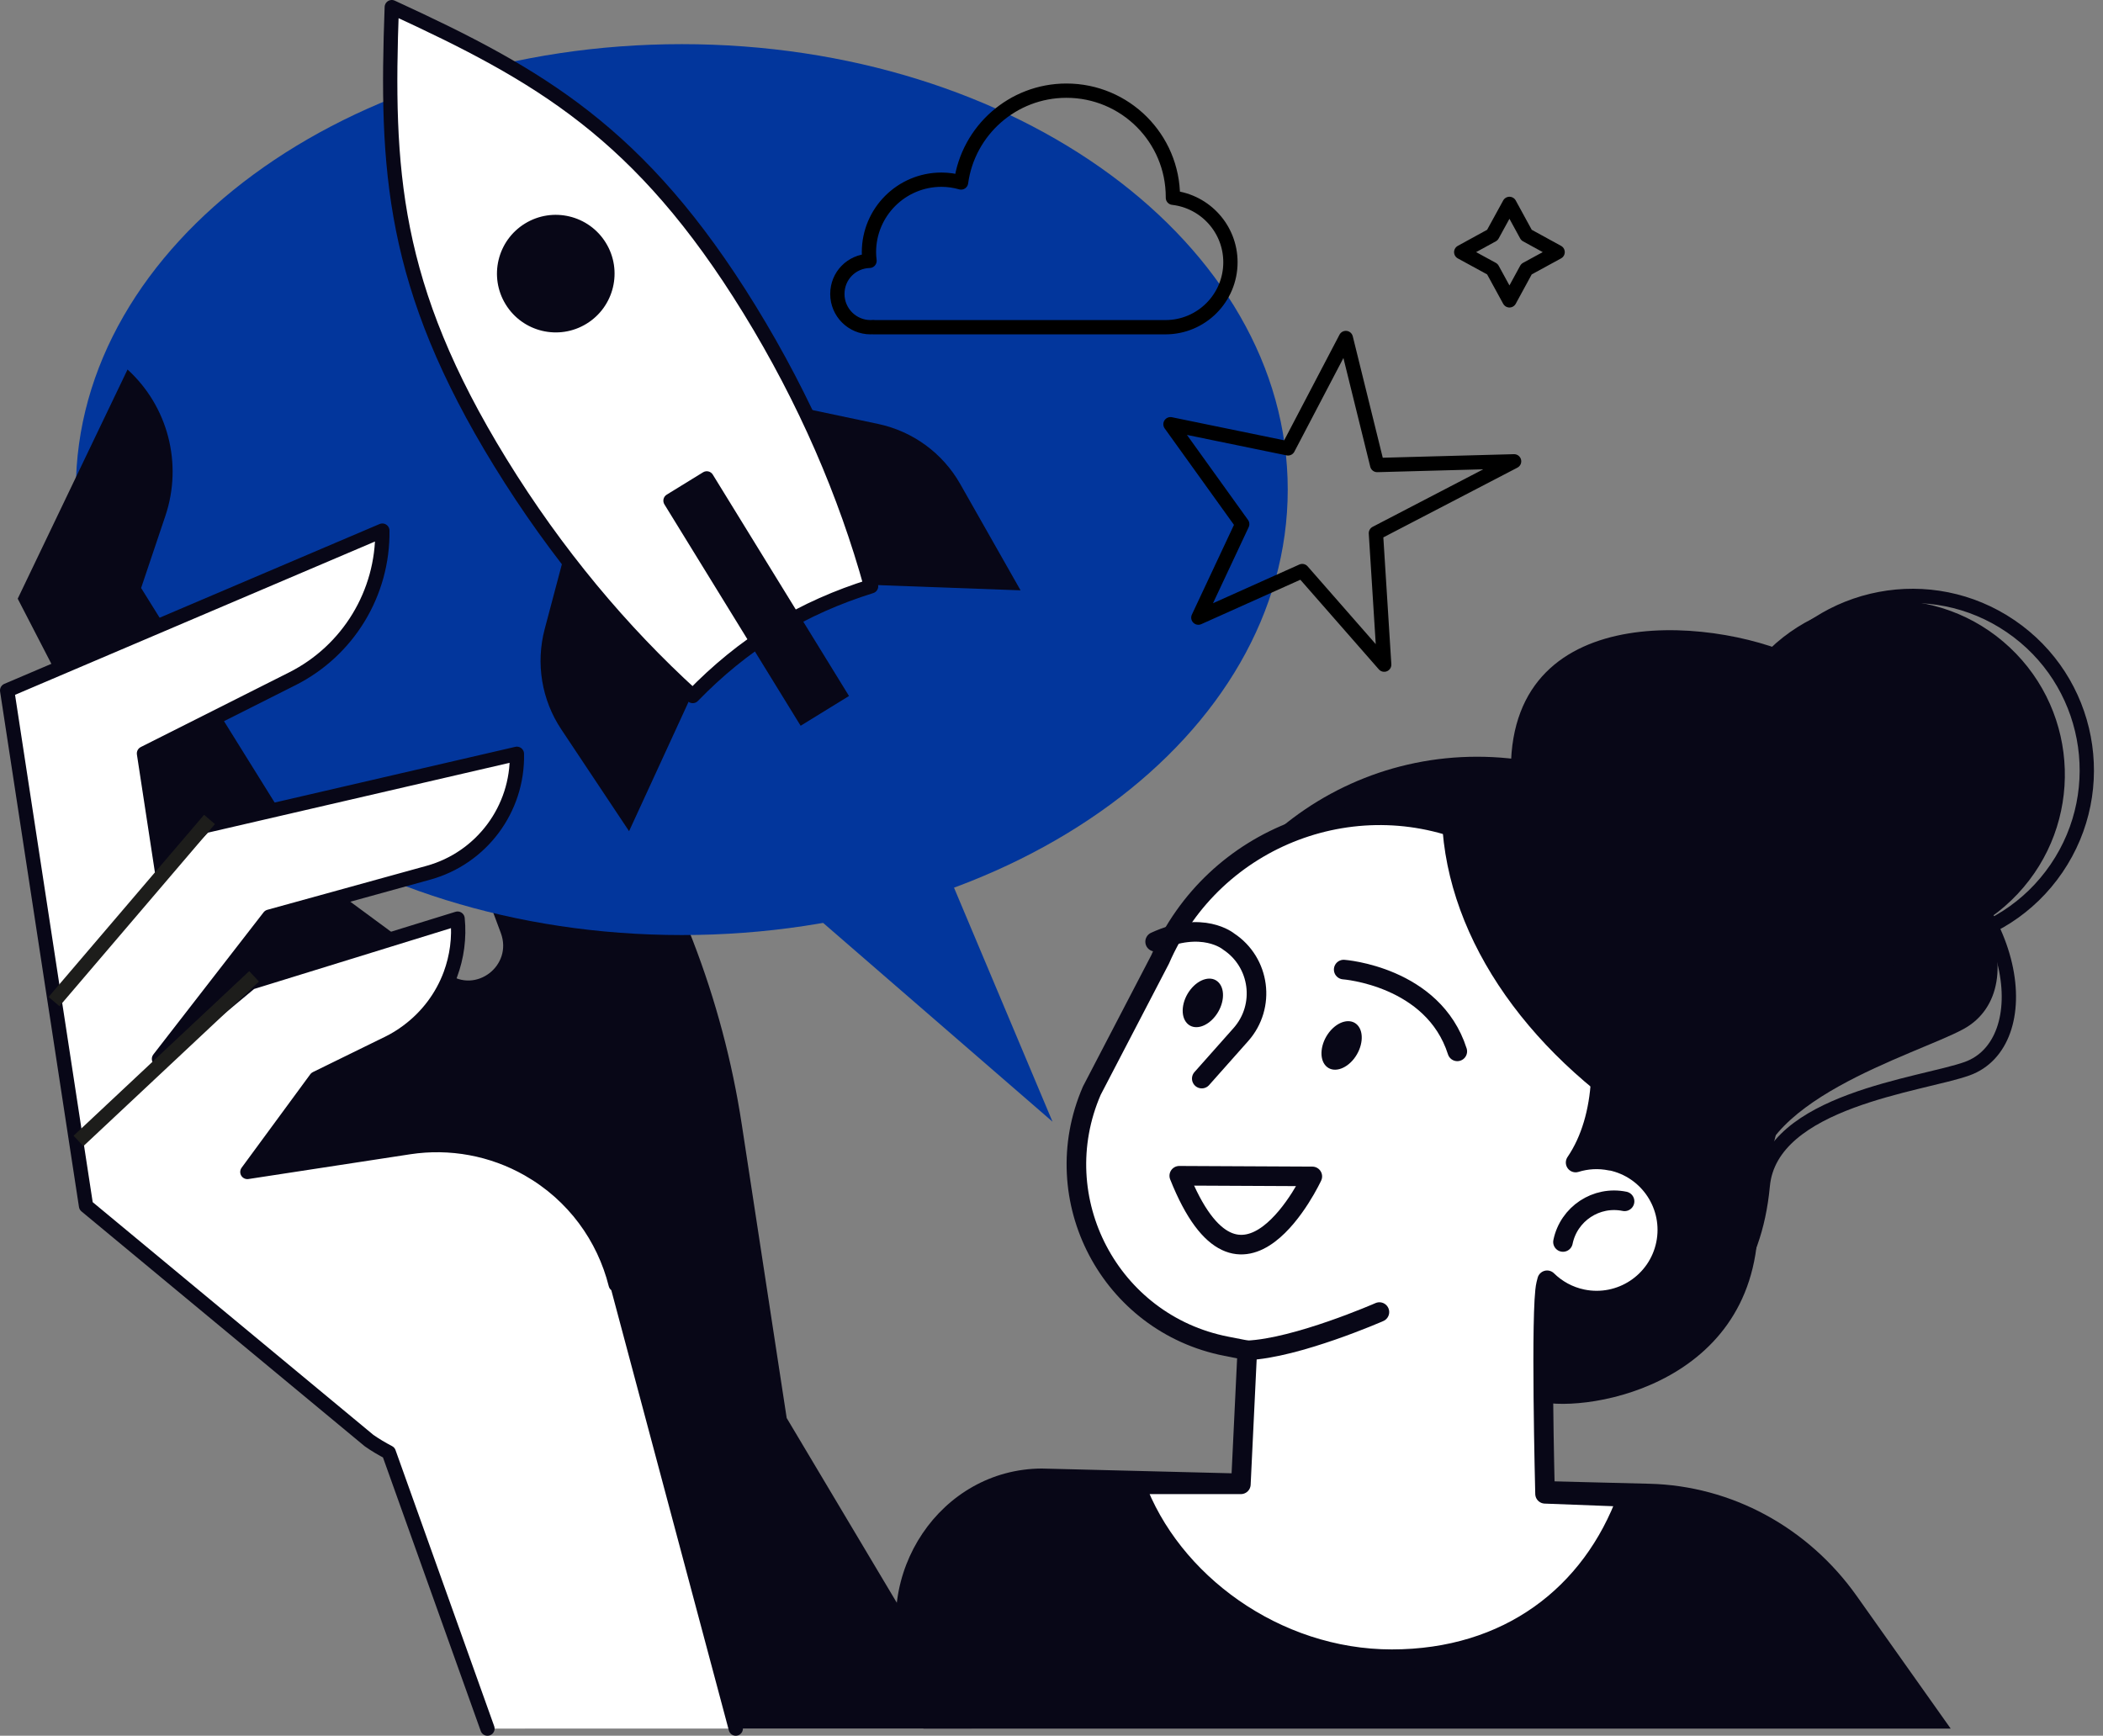 <svg width="212" height="175" viewBox="0 0 212 175" fill="none" xmlns="http://www.w3.org/2000/svg">
<rect x="0" y="0" width="212" height="175" fill="#808080" stroke="none"/>
<g clip-path="url(#clip0_307_863)">
<path d="M155.818 135.541C160.522 137.306 176.08 136.845 177.701 119.536C178.508 110.928 193.771 109.379 198.309 107.744C205.347 105.216 204.072 90.702 190.458 82.749C186.547 80.466 149.71 114.811 146.605 127.949C146.079 130.182 149.414 133.142 155.818 135.541Z" stroke="#080717" stroke-width="1.441" stroke-linecap="round" stroke-linejoin="round"/>
<path d="M155.696 141.412C161.436 142.319 179.027 138.711 177.082 120.242C176.116 111.058 193.137 106.369 197.942 103.747C205.39 99.684 200.766 84.723 183.55 79.119C178.602 77.506 144.214 120.904 143.558 135.303C143.45 137.745 147.887 140.18 155.696 141.412Z" fill="#080717"/>
<path d="M203.392 90.131C210.037 83.055 209.687 71.932 202.611 65.288C195.535 58.643 184.413 58.992 177.768 66.068C171.123 73.144 171.473 84.267 178.549 90.912C185.625 97.556 196.747 97.207 203.392 90.131Z" fill="#080717"/>
<path d="M207.316 87.552C212.781 79.53 210.707 68.597 202.684 63.132C194.662 57.668 183.728 59.741 178.264 67.764C172.8 75.787 174.873 86.72 182.896 92.184C190.919 97.649 201.852 95.575 207.316 87.552Z" stroke="#080717" stroke-width="1.441" stroke-linecap="round" stroke-linejoin="round"/>
<path d="M189.595 103.729C195.58 102.26 199.239 96.217 197.769 90.232C196.3 84.248 190.257 80.588 184.272 82.058C178.288 83.528 174.628 89.571 176.098 95.555C177.568 101.54 183.611 105.199 189.595 103.729Z" fill="#080717"/>
<path d="M192.107 96.176C190.724 87.15 189.262 70.468 181.951 66.593C173.955 62.35 152.375 59.93 152.31 77.498C152.44 81.41 154.673 85.415 155.616 88.814C157.079 94.094 155.105 97.134 147.967 103.242C140.828 109.351 135.541 110.827 135.087 121.315C134.72 129.764 143.674 138.213 147.823 139.56C161.35 143.954 174.568 127.43 176.729 121.725C178.89 116.021 174.352 112.347 178.724 107.687C181.468 104.755 187.231 100.944 192.093 96.176H192.107Z" fill="#080717"/>
<path d="M93.093 174.28L91.163 168.618C87.756 158.627 94.829 148.118 105.007 148.06L166.284 149.595C174.553 149.803 182.261 153.981 187.173 160.911L196.645 174.28" fill="#080717"/>
<path d="M148.903 138.199C165.997 138.199 179.855 124.341 179.855 107.247C179.855 90.153 165.997 76.295 148.903 76.295C131.809 76.295 117.951 90.153 117.951 107.247C117.951 124.341 131.809 138.199 148.903 138.199Z" fill="#080717"/>
<path d="M162.373 117.036C161.156 116.784 159.945 116.864 158.836 117.209C165.009 108.141 159.355 89.218 149.357 84.507C137.039 78.701 122.36 84.241 116.95 96.731L110.064 109.963C105.317 120.904 111.901 133.431 123.606 135.729L125.738 136.146L125.09 149.652H114.429C118.023 159.52 128.597 167.285 140.303 167.285C152.008 167.285 160.464 160.795 164.058 150.927L155.753 150.61C155.753 150.61 155.271 131.853 155.854 129.505L155.962 129.08C156.906 130.009 158.123 130.694 159.52 130.982C163.374 131.774 167.141 129.289 167.934 125.435C168.726 121.582 166.241 117.814 162.387 117.022L162.373 117.036Z" fill="white" stroke="#080717" stroke-width="1.974" stroke-linecap="round" stroke-linejoin="round"/>
<path d="M157.561 125.219C158.145 122.374 160.925 120.537 163.77 121.121" stroke="#080717" stroke-width="1.974" stroke-linecap="round" stroke-linejoin="round"/>
<path d="M116.446 94.944C121.236 92.733 123.851 94.923 123.851 94.923C127.034 97.019 127.618 101.456 125.09 104.308L121.149 108.746" stroke="#080717" stroke-width="1.974" stroke-linecap="round" stroke-linejoin="round"/>
<path d="M136.499 106.736C135.613 107.867 134.338 108.191 133.647 107.456C132.955 106.721 133.114 105.202 133.993 104.071C134.879 102.94 136.153 102.616 136.845 103.35C137.536 104.085 137.378 105.605 136.499 106.736Z" fill="#080717"/>
<path d="M122.511 102.45C121.625 103.581 120.35 103.905 119.658 103.163C118.967 102.428 119.118 100.908 120.004 99.778C120.89 98.647 122.165 98.323 122.856 99.064C123.548 99.799 123.397 101.319 122.511 102.45Z" fill="#080717"/>
<path d="M118.88 118.542L132.293 118.607C132.293 118.607 125.082 134.129 118.88 118.542Z" fill="white" stroke="#080717" stroke-width="1.974" stroke-linecap="round" stroke-linejoin="round"/>
<path d="M165.326 113.248C167.163 100.073 159.225 86.769 145.359 80.336C144.848 92.654 152.605 104.834 165.326 113.248Z" fill="#080717"/>
<path d="M135.455 97.754C135.455 97.754 144.488 98.416 146.908 106.001" stroke="#080717" stroke-width="1.974" stroke-linecap="round" stroke-linejoin="round"/>
<path d="M139.056 132.285C139.056 132.285 130.73 135.937 125.731 136.146" stroke="#080717" stroke-width="1.974" stroke-linecap="round" stroke-linejoin="round"/>
<path d="M79.306 142.975L74.776 113.363C72.838 100.685 68.17 88.584 61.104 77.909L43.644 51.531C40.042 57.056 39.286 63.992 41.598 70.202L50.487 94.066C51.711 97.357 47.958 100.231 45.142 98.157L29.828 86.87L9.062 115.747L43.406 148.824L52.907 174.272H97.963L79.306 142.968V142.975Z" fill="#080717"/>
<path d="M68.732 94.274C102.467 94.274 129.815 74.167 129.815 49.363C129.815 24.559 102.467 4.451 68.732 4.451C34.997 4.451 7.65 24.559 7.65 49.363C7.65 74.167 34.997 94.274 68.732 94.274Z" fill="#02369C"/>
<path d="M19.686 95.009L1.786 60.362L12.857 37.255C16.942 40.978 18.433 46.763 16.675 51.999L14.226 59.282L31.478 87.007L19.686 95.009Z" fill="#080717"/>
<path d="M74.171 174.28L62.213 129.491L62.069 129.512C60.881 124.765 57.834 120.494 53.245 117.879C49.615 115.812 45.387 115.034 41.26 115.661L24.937 118.16L31.859 108.738L38.443 105.511L39.149 105.166C39.84 104.827 40.489 104.424 41.094 103.97C43.075 102.5 44.566 100.505 45.408 98.236C46.057 96.479 46.323 94.563 46.129 92.618L25.268 99.064L16.027 106.757L27.141 92.423L43.183 87.993C48.549 86.51 52.23 81.568 52.107 76L20.587 83.297L16.315 87.756L14.514 75.964L29.468 68.437C35.101 65.599 38.623 59.8 38.544 53.498L0.72 69.611L5.258 99.281L5.827 102.976L7.491 113.86L8.673 121.582L37.197 145.237C37.838 145.69 38.508 146.079 39.192 146.44L49.14 174.28" fill="white"/>
<path d="M74.171 174.28L62.213 129.491L62.069 129.512C60.881 124.765 57.834 120.494 53.245 117.879C49.615 115.812 45.387 115.034 41.26 115.661L24.937 118.16L31.859 108.738L38.443 105.511L39.149 105.166C39.84 104.827 40.489 104.424 41.094 103.97C43.075 102.5 44.566 100.505 45.408 98.236C46.057 96.479 46.323 94.563 46.129 92.618L25.268 99.064L16.027 106.757L27.141 92.423L43.183 87.993C48.549 86.51 52.23 81.568 52.107 76L20.587 83.297L16.315 87.756L14.514 75.964L29.468 68.437C35.101 65.599 38.623 59.8 38.544 53.498L0.72 69.611L5.258 99.281L5.827 102.976L7.491 113.86L8.673 121.582L37.197 145.237C37.838 145.69 38.508 146.079 39.192 146.44L49.14 174.28" stroke="#080717" stroke-width="1.441" stroke-linecap="round" stroke-linejoin="round"/>
<path d="M5.446 100.981L21.12 82.62" stroke="#1D1D1B" stroke-width="1.441"/>
<path d="M7.909 115.034L25.614 98.438" stroke="#1D1D1B" stroke-width="1.441"/>
<path d="M89.816 74.394L106.102 113.089L74.725 85.897L89.816 74.394Z" fill="#02369C"/>
<path d="M117.994 42.772L129.844 45.207L135.671 34.078L138.833 46.885L152.634 46.511L138.703 53.757L139.539 67.011L131.277 57.575L120.804 62.271L125.226 52.842L117.994 42.772Z" stroke="black" stroke-width="1.441" stroke-linecap="round" stroke-linejoin="round"/>
<path d="M152.166 20.558L153.88 23.698L157.021 25.42L153.88 27.134L152.166 30.282L150.445 27.134L147.304 25.42L150.445 23.698L152.166 20.558Z" stroke="black" stroke-width="1.441" stroke-linecap="round" stroke-linejoin="round"/>
<path d="M70.173 69.106L63.416 83.801L56.581 73.536C54.6 70.561 53.995 66.881 54.909 63.423L57.999 51.769L70.173 69.106Z" fill="#080717"/>
<path d="M86.719 58.928L102.882 59.519L96.796 48.794C95.031 45.682 92.02 43.485 88.526 42.743L76.728 40.251L86.719 58.928Z" fill="#080717"/>
<path d="M78.111 63.474C81.208 61.565 84.471 60.153 87.813 59.109C85.249 49.831 81.179 40.345 75.546 31.189C64.576 13.362 54.398 7.578 39.495 0.72C38.897 17.114 39.473 28.805 50.444 46.64C56.076 55.795 62.71 63.697 69.834 70.173C72.276 67.659 75.006 65.383 78.103 63.481L78.111 63.474Z" fill="white" stroke="#080717" stroke-width="1.441" stroke-linecap="round" stroke-linejoin="round"/>
<path d="M67.206 49.875L70.875 47.618C71.212 47.411 71.648 47.515 71.856 47.852L85.587 70.171L80.71 73.172L66.978 50.853C66.771 50.515 66.875 50.079 67.212 49.872L67.206 49.875Z" fill="#080717"/>
<path d="M61.075 24.483C62.79 27.271 61.918 30.923 59.13 32.637C56.343 34.352 52.691 33.48 50.977 30.692C49.262 27.905 50.134 24.253 52.921 22.538C55.709 20.824 59.361 21.696 61.075 24.483Z" fill="#080717"/>
<path d="M87.655 26.291C87.619 26.003 87.597 25.722 87.597 25.427C87.597 21.393 90.867 18.116 94.908 18.116C95.593 18.116 96.255 18.217 96.882 18.397C97.595 13.167 102.083 9.141 107.507 9.141C113.435 9.141 118.239 13.945 118.239 19.866C118.239 19.888 118.239 19.916 118.239 19.938C121.502 20.313 124.038 23.079 124.038 26.442C124.038 30.058 121.106 32.99 117.49 32.99H88.044C88.044 32.99 88.044 32.983 88.044 32.976C87.95 32.983 87.856 32.99 87.763 32.99C85.912 32.99 84.413 31.492 84.413 29.641C84.413 27.79 85.854 26.356 87.655 26.299V26.291Z" stroke="black" stroke-width="1.441" stroke-linecap="round" stroke-linejoin="round"/>
</g>
<defs>
<clipPath id="clip0_307_863">
<rect width="211.073" height="175" fill="white"/>
</clipPath>
</defs>
</svg>
